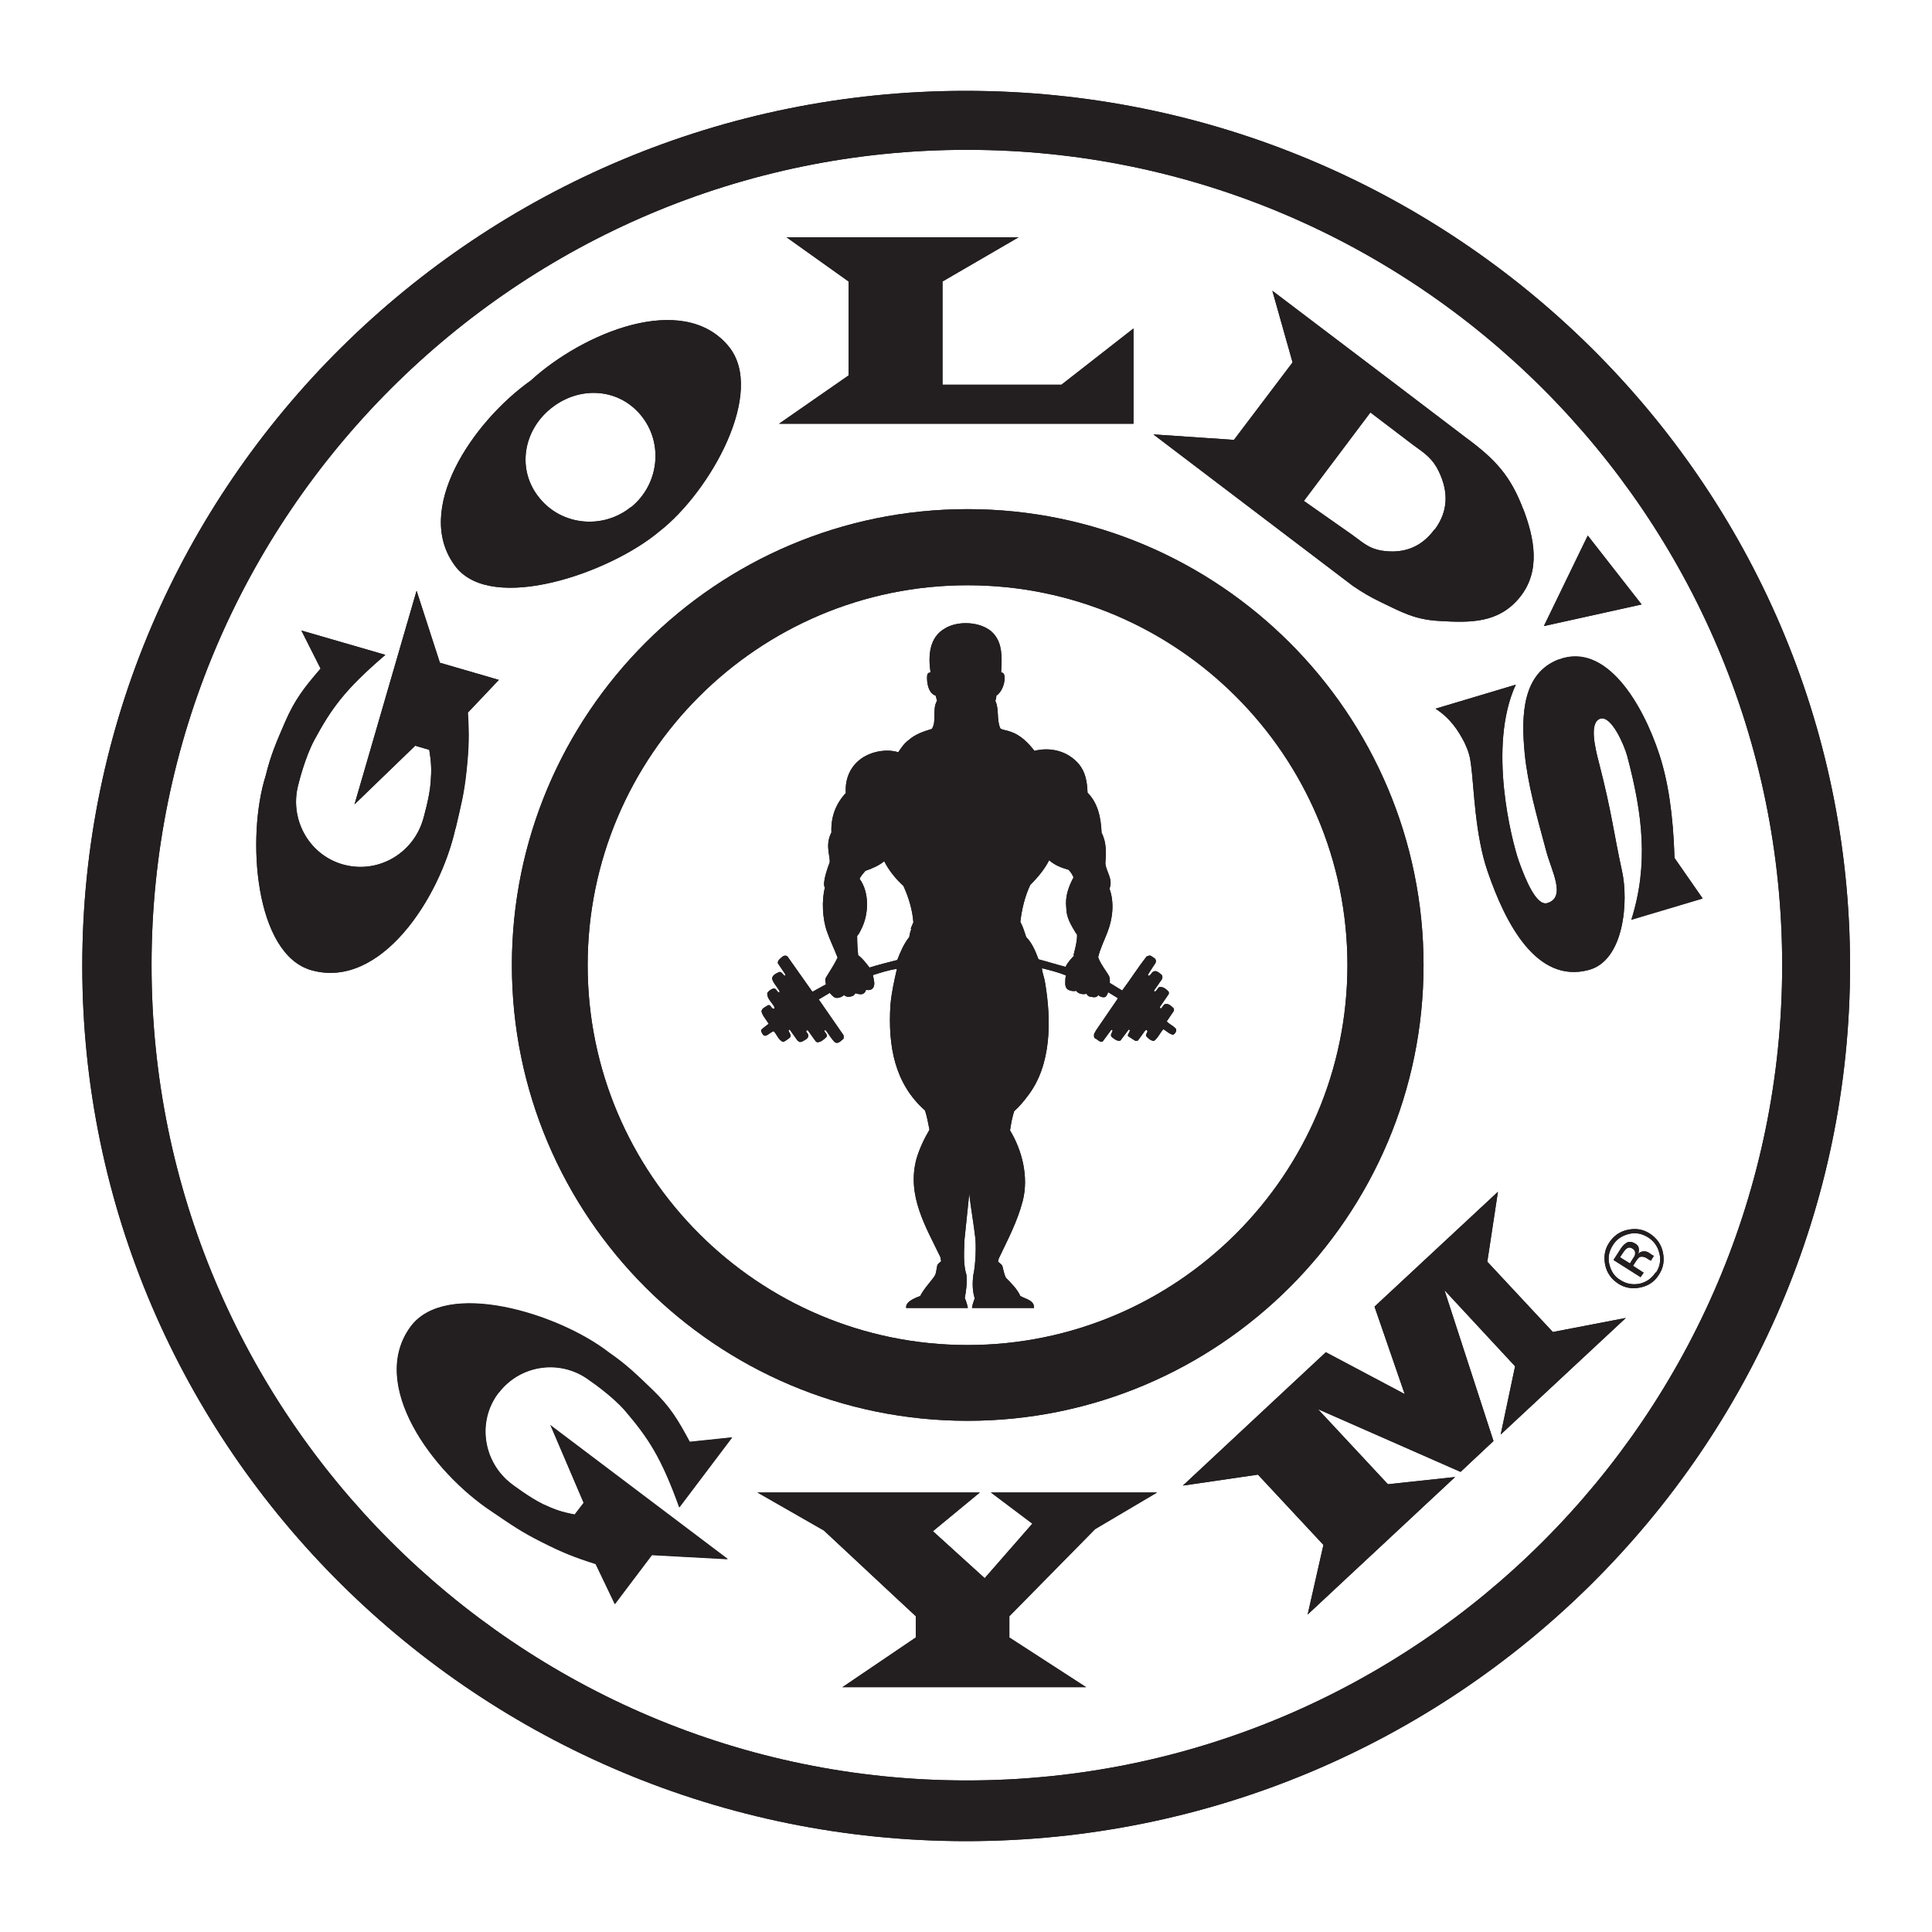 <?xml version="1.0" encoding="UTF-8"?>
<svg id="svg2" xmlns="http://www.w3.org/2000/svg" width="100px" height="100px" xmlns:svg="http://www.w3.org/2000/svg" xmlns:rdf="http://www.w3.org/1999/02/22-rdf-syntax-ns#" xmlns:dc="http://purl.org/dc/elements/1.1/" xmlns:cc="http://creativecommons.org/ns#" version="1.1" viewBox="0 0 563.5 563.5">
  <!-- Generator: Adobe Illustrator 29.0.0, SVG Export Plug-In . SVG Version: 2.1.0 Build 186)  -->
  <defs>
    <style>
      .st0 {
        fill: #231f20;
      }
    </style>
  </defs>
  <g id="g10">
    <g id="g101" data-name="g10">
      <g id="g12">
        <path class="st0" d="M132.8,241.8c-4.5,20.1-21.7,46.8-41.9,41.2-16.6-4.6-19.1-38.8-13.4-56.8,1.5-6.1,3.1-9.7,5.6-15.5,2.9-6.7,5.6-10.1,10.4-15.7l-5.6-11.1,24.5,7.1c-11.9,10.2-15.7,15.6-20.7,24.8-2.8,5.2-4.6,12.7-4.6,12.7-2.9,10.1,2.8,20.7,12.8,23.6,10,2.9,20.5-2.9,23.5-13.1,0,0,1.9-6.5,2.2-10.7.3-3.8.2-5.9-.4-9.6l-4.1-1.2-17.7,17.1,18.1-62.3,6.8,21,17.2,5-9,9.5c.4,6.6.3,10.4-.4,17-.7,6.7-1.6,10-3.2,16.9Z"/>
        <path class="st0" d="M212.5,101c-13.3-16.1-42.5-3.9-57.7,10-16.8,11.9-34.7,37.9-21.8,54.4,10.7,13.5,44.8,1.8,59.3-10.4,14.9-11.6,31.2-40.7,20.2-54ZM184,147.9c-8.2,6.6-20.2,5.4-26.7-2.7-6.6-8.1-4.8-19.5,3.4-26.1s19.7-6,26.3,2.1c6.6,8.1,5.2,20.1-2.9,26.7Z"/>
        <path class="st0" d="M145.3,406.2c-6.3,8.3-4.5,20.2,3.9,26.6,0,0,5.4,4.1,9.2,5.9,3.4,1.6,5.5,2.3,9.2,3l2.6-3.4-9.7-22.7,51.8,39.1-22.1-1.2-10.8,14.3-5.6-11.7c-6.3-2-9.8-3.4-15.7-6.4-6-3-8.8-5-14.7-9-17.2-11.4-36-36.9-23.6-53.8,10.2-13.9,43-4,57.9,7.6,5.2,3.6,7.9,6.3,12.5,10.7,5.3,5.1,7.5,8.8,11,15.3l12.4-1.3-15.4,20.4c-5.3-14.7-9-20.2-15.8-28.2-3.8-4.4-10.3-8.8-10.3-8.8-8.4-6.4-20.3-4.7-26.6,3.6Z"/>
        <polygon class="st0" points="247.5 109.5 247.5 82.1 229.4 69.2 297.1 69.2 274.9 82.1 274.9 112.2 309.6 112.2 330.6 95.8 330.6 123.6 227.2 123.6 247.5 109.5"/>
        <polygon class="st0" points="289 435.3 337.5 435.3 319.4 446 294.4 471.4 294.4 477.6 316.8 492.1 245.7 492.1 267.1 477.6 267.1 471.4 240.3 446.4 220.9 435.3 285.8 435.3 272.1 446.6 287.2 460.3 301.1 444.4 289 435.3"/>
        <path class="st0" d="M342.7,299.8c-.8-.8-1.7-1.1-2.4-1.9l2.1-3.1s0,0,0-.3c0-.2,0-.3,0-.3-.6-.6-1.3-1.4-2.3-1.4-.7,0-1,.9-1.4,1.3h-.2c-.1,0-.2-.2-.2-.4l2.6-3.8s0-.1,0-.3,0-.3,0-.3c-.7-.8-1.7-1.6-2.8-1.4-.5.3-.8,1.3-1.3,1.3-.3-.2-.2-.2-.2-.3l2.3-3.3c.2-.5.2-.9-.1-1.3-.8-.6-1.6-1.5-2.6-.8-.4.3-.6,1-1.1,1.1-.1,0-.3-.2-.3-.3l1.6-2.5c.4-.6.9-1.1.7-1.8-.2-.6-.9-.8-1.4-1.2-.4-.2-.9,0-1.3.2-2.5,3.2-4.7,6.7-7.1,9.9l-3.6-2.2s0-.3,0-.8c0-.3,0-.5-.1-.8,0-.7-2.6-3.7-3.3-5.9.6-2.6,1.8-4.9,2.7-7.3,1.5-3.8,2.1-8.6.6-12.7,1.1-2.8-.9-4.8-1.2-7.3.2-3.1.4-6.1-1.1-9-.2-4.3-1-8.6-4.1-11.7-.1-3.1-.6-6-2.5-8.3-3.2-3.8-8.2-5.1-13-3.9-1.8-2.4-4.2-4.7-7-5.6-1-.4-2-.4-2.9-.9-1.2-2.5-.3-5.6-1.5-8.1.2-.5.3-1,.3-1.5,1.5-.9,2.8-3.8,2.3-6.1-.3-.6-.5-.6-.9-.7.2-3.2.4-7-1.1-9.7-.7-1.3-1.7-2.4-3-3.1-3.4-2-8.9-2.1-12.3,0-4.6,2.6-4.9,8-4.2,12.8-.3.1-.5,0-.9.5-.3,1-.2,5.5,2.4,6.3l.4,1.5c-1.5,2.5,0,5.8-1.5,8.2-2.3.7-4.8,1.5-6.7,3.2-1.4,1-2.3,2.4-3.1,3.6-3.4-1-7.3-.3-10.1,1.4-3.8,2.3-5.5,6.3-5.2,10.5-3,3.2-4.4,7.1-4.2,11.5-2.1,4,0,7.5-.6,9,0,0-2.3,5.8-1.3,7.1-1,3.7-.7,9.2.6,12.8.9,2.6,2.1,5,3.1,7.6-.9,1.9-2.1,3.7-3.2,5.5-.1.2-.3.4-.4.9,0,.4.2,1.4.2,1.4l-3.8,2.1h-.2l-7.2-10.2-.3-.2c-.6-.2-1.1.1-1.5.5-.5.4-1.2,1-1,1.7l2.1,3.1c0,.2.2.4,0,.5-.7-.1-.8-1.2-1.7-1.1-.9.4-2.1.9-2.1,2,.4,1.4,1.6,2.4,2.2,3.7,0,.2-.3.3-.4.2-.5-.4-.7-1.2-1.4-1.1-.7.2-1.4.7-1.8,1.3-.2,1.6,1.3,2.7,2,4,.1.1.1.5,0,.6-.9.2-.9-1.3-1.8-1-.7.5-1.8.8-1.9,1.8.3,1.3,1.4,2.4,2.1,3.6-.7.6-1.5,1.1-2.2,1.8-.1.4.2.7.3,1,.9,1.8,2.3-.5,3.4-.6.9,1,1.4,2.6,2.7,3.1.7-.2,1.3-.8,1.9-1.2.8-.7-.2-1.4-.3-2.2.1-.1.3-.3.4-.1l2.2,3.1.6.4c.7.1,1.2-.4,1.8-.7.5-.3.9-.8.7-1.4,0-.5-.9-.8-.4-1.3,0,0,.2,0,.3,0l2.3,3.2.4.3c1.1,0,2-.8,2.8-1.6.3-.7-.4-1.1-.7-1.7.1-.3.4-.3.6,0,.8,1.1,1.5,2.3,2.5,3.3,1,.6,1.8-.5,2.5-1,.1-.4.1-.8,0-1.1l-7.2-10.4,3.2-1.9s1,1.2,1.6,1.4c1,.3,2.5-.5,2.5-.8.3.2.9.7,1.8.5,1.2-.2,1.2-.5,1.6-1,0,0,.9.3,1.6.3.4,0,1.2-.2,1.5-1.3,0,0,1.1.3,1.8-.3,1.1-1,.4-2.7.2-4,2.3-.7,4.6-1.5,7-1.8-.8,3.5-1.6,7-1.9,10.7-.7,11.8,1.2,22.7,10.1,30.6.6,1.8.9,3.7,1.3,5.6-1.6,2.7-2.9,5.5-3.8,8.5-2.9,10.8,2.8,19.9,7,28.7l.2,1.2s-.6.4-1,.9c-.3.4-.3,2.2-.8,3.2-1,1.6-3.2,3.8-4.3,6-2.4.9-4.3,1.9-4.1,3.5h1.6c0,0,16.4,0,16.4,0-.2-1-.5-2-.9-2.9.4-2.2.7-4.3.5-6.7-1-3.1-.7-6.8-.6-10.2l1.4-13.5c.5,4.4,1.3,8.7,1.8,13.1.3,4.1-.2,9-.6,10.5-.3,2.3-.3,4.7.4,6.9-.3.9-.7,1.8-.8,2.8h18.1c.1-2.3-2.5-2.6-4-3.5-.9-2-2.6-3.7-4.2-5.3-.6-1.1-.9-3.2-1.1-3.6-.2-.3-1.2-1.1-1.2-1.1l.2-.9c2.7-5.7,5.4-10.7,7-16.8,1.8-7.1-.2-14.8-3.7-20.6.3-2,.6-3.7,1.2-5.6,1.5-1.3,2.8-2.9,4-4.5,6.9-8.9,6.9-22,5-33.1-.2-1.4-.8-2.7-.9-4.1,2.4.6,4.8,1.2,7,2.1-.2.9-.2,1.5-.2,2.5,0,.4.2,1.4.9,1.7,1.2.6,2.3.3,2.3.3,0,0,.4.7,1.5.9,1.1.2,1.5-.1,1.5-.1,0,0,.2.7,1,.9.9.1,1.8.5,2.5-.5.2.5,1.7,1,2.2.4.5-.7.6-1.2.6-1.2l2.8,1.7v.2c0,0-6.3,9.2-6.3,9.2l-.6,1.1c0,.4-.1.9.2,1.2.8.3,1.4,1.3,2.3,1l2.5-3.4c.1-.1.3,0,.4.1,0,.7-.9,1.3-.2,2,.7.5,1.5,1.3,2.5,1l2.4-3.2h.2c.5.5-.6,1.2-.4,1.9l2,1.3c.3.2.7,0,.9,0l2.1-2.9.4-.2c.8.5-.4,1.1-.1,1.8.6.7,1.4,1.4,2.3,1.4,1.2-.9,1.7-2.3,2.7-3.4,1,.5,1.8,1.5,2.9,1.6.4-.2,1.1-1,.8-1.7ZM265.8,270.9c-.5,1.4-.6,2.4-.6,2.4-1.6,2-2.6,4.4-3.5,6.7-2.8.7-5.5,1.4-8.1,2.2-.4-.5-1.9-2.6-3.3-3.6-.2-1.8-.3-3.7-.3-5.6.2-.3.5-.6.7-1h0c0,0,.4-.8.4-.8,2.3-4.3,2.6-10.8-.4-14.9.4-.8,1.1-1.6,1.7-2.3,2-.7,3.9-1.5,5.5-2.8,1.3,2.6,3.3,5.1,5.6,7.2,1.5,3.3,2.6,6.8,2.9,10.6-.1.2-.4,1-.8,1.9ZM313.3,278.7s-2,2-2.5,3.3c-2.7-.7-5.2-1.5-7.9-2.2-.9-2.4-1.9-4.8-3.6-6.5,0,0-.3-1-.8-2.4-.4-1.1-.9-2-.9-2,.4-3.7,1.4-7.7,2.9-10.8,2.2-2.2,4.2-4.6,5.5-7.2,1.7,1.5,3.6,2.2,5.7,2.8.6.7,1.1,1.4,1.4,2.2-1.4,2.7-2.5,5.5-2.1,8.9,0,2.8,1.4,5,2.7,7.2.1.2.3.3.4.5.3,1.5-1,6.1-1,6.1Z"/>
        <path class="st0" d="M282.2,148.5c-73.3,0-132.9,59.6-132.9,133s59.6,132.9,132.9,132.9,133-59.6,133-132.9-59.6-133-133-133ZM282.2,392.3c-61.1,0-110.8-49.7-110.8-110.8s49.7-110.8,110.8-110.8,110.8,49.7,110.8,110.8-49.7,110.8-110.8,110.8Z"/>
        <path class="st0" d="M444.3,148.6c-3.7-9.8-8.1-14.6-16.8-21l-22.1-16.8-34.3-26,5.9,20.9-17.1,22.6-23.5-1.6,37,28.1,21.2,16.1c3,2,4.8,3.1,8.1,4.7,6.2,3,10,5.1,16.9,5.5,9.5.6,17.5.6,23.6-6.8,6.4-7.8,4.2-17.6,1.1-25.8ZM418.4,154.4c-3.8,5.2-9,7.2-15.4,6.2-4.1-.7-5.7-2.6-9.3-5.1l-13.4-9.4,19.4-25.8,12.5,9.5c3.5,2.5,5.7,4,7.5,7.8,2.8,5.9,2.7,11.5-1.2,16.8Z"/>
        <path class="st0" d="M281.7,26.5C139.6,26.5,24,141,24,281.7s115.6,255.3,257.8,255.3,257.8-114.5,257.8-255.3S423.9,26.5,281.7,26.5ZM282,519.3c-131.1,0-237.8-106.7-237.8-237.8S150.9,43.7,282,43.7s237.8,106.7,237.8,237.8-106.7,237.8-237.8,237.8Z"/>
        <polygon class="st0" points="452.9 388.5 474.2 384.4 437.7 418.4 441.9 398.5 421.3 376.3 435.6 420.3 426 429.3 384.4 411 404.8 432.9 424.4 430.8 381.4 470.9 386 450.6 366.9 430.1 345 433.3 386.7 394.4 409.7 406.6 400.9 381.1 436.9 347.6 433.8 368 452.9 388.5"/>
        <polygon class="st0" points="478.8 176.3 450.3 182.6 463.1 156.2 478.8 176.3"/>
        <path class="st0" d="M482.5,366.3c0,0-.2,0-.5-.2-.2-.1-.4-.2-.6-.4l-.6-.4c-.4-.2-.9-.4-1.5-.3-.6,0-1.2.3-1.6.9.3-.5.3-1,.3-1.4,0-.7-.2-1.3-1.1-1.8-1-.6-2-.7-2.8,0-.5.3-1.1,1-1.7,2l-1.8,2.8,7.9,5,.9-1.3-3.1-2,.7-1.1c.5-.8.9-1.2,1.1-1.4.7-.3,1.5-.2,2.4.4l.6.4h.3c0,.1,0,.2,0,.2,0,0,0,0,.1,0l.8-1.3h-.1ZM476.9,365.8c0,.4-.3.8-.7,1.4l-.8,1.3-2.9-1.8.8-1.2c.5-.8,1-1.3,1.4-1.5.4-.2.9-.2,1.5.2.6.4.8.9.7,1.6Z"/>
        <path class="st0" d="M485,365.2c-.5-2.3-1.8-4.1-3.8-5.4-2-1.3-4.1-1.6-6.5-1.1-2.3.5-4.1,1.8-5.4,3.8-1.3,2-1.6,4.2-1.1,6.5.5,2.3,1.8,4.1,3.8,5.4,2,1.3,4.2,1.6,6.5,1.1,2.4-.5,4.2-1.8,5.4-3.8,1.3-2,1.6-4.1,1.1-6.5ZM482.9,371.1c-1.1,1.7-2.6,2.8-4.6,3.3-2,.4-3.9.1-5.6-1-1.8-1-2.8-2.6-3.3-4.6-.5-2-.1-3.9,1-5.6,1.1-1.8,2.7-2.8,4.7-3.3,2-.5,3.8-.1,5.6,1,1.7,1.1,2.8,2.6,3.3,4.7.5,2,.1,3.9-1,5.6Z"/>
        <path class="st0" d="M454.7,192.4c13.7-5.1,24.4,12.8,29.3,27.8,2.5,7.7,4,17.2,4.4,30.1l8.2,11.8-20.8,6.2c5.1-16.2,3.3-30.8-1.2-47.8-.9-3.3-4.6-11.8-7.8-10.9-3.3,1-1.7,8.1-.4,13,3.8,14.8,4.2,20.1,6.7,31.5,1.9,8.6.7,26-9.7,28.8-15.2,4.1-24.3-13.5-29.5-28.7-3.7-10.6-4-24.8-4.8-30.7-.3-2.7-.7-4.2-1.9-6.8-1.9-3.7-4.2-7.2-8.5-10l23.4-7c-8.3,18.1-1.1,45.6.8,51.2,2.2,6.2,5.3,13.4,8.4,12.5,5.6-1.7,1.2-9.4-.3-15.1-2.9-10.8-5.4-19.5-6.3-28.6-1.1-11.3-.6-23.4,10-27.4Z"/>
        <path class="st0" d="M160.4,415.7l51.8,39.1-22.1-1.2-10.8,14.3-5.6-11.7c-6.3-2-9.8-3.4-15.7-6.4-6-3-8.8-5-14.7-9-17.2-11.4-36-36.9-23.6-53.8,10.2-13.9,43-4,57.9,7.6,5.2,3.6,7.9,6.3,12.5,10.7,5.3,5.1,7.5,8.8,11,15.3l12.4-1.3-15.4,20.4c-5.3-14.7-9-20.2-15.8-28.2-3.8-4.4-10.3-8.8-10.3-8.8-8.4-6.4-20.3-4.7-26.6,3.6-6.3,8.3-4.5,20.2,3.9,26.6,0,0,5.4,4.1,9.2,5.9,3.4,1.6,5.5,2.3,9.2,3l2.6-3.4-9.7-22.7Z"/>
        <path class="st0" d="M136.4,207.9c.4,6.6.3,10.4-.4,17-.7,6.7-1.6,10-3.2,16.9-4.5,20.1-21.7,46.8-41.9,41.2-16.6-4.6-19.1-38.8-13.4-56.8,1.5-6.1,3.1-9.7,5.6-15.5,2.9-6.7,5.6-10.1,10.4-15.7l-5.6-11.1,24.5,7.1c-11.9,10.2-15.7,15.6-20.7,24.8-2.8,5.2-4.6,12.7-4.6,12.7-2.9,10.1,2.8,20.7,12.8,23.6,10,2.9,20.5-2.9,23.5-13.1,0,0,1.9-6.5,2.2-10.7.3-3.8.2-5.9-.4-9.6l-4.1-1.2-17.7,17.1,18.1-62.3,6.8,21,17.2,5-9,9.5Z"/>
        <polygon class="st0" points="330.6 95.8 330.6 123.6 227.2 123.6 247.5 109.5 247.5 82.1 229.4 69.2 297.1 69.2 274.9 82.1 274.9 112.2 309.6 112.2 330.6 95.8"/>
        <path class="st0" d="M475.8,268.3c5.1-16.2,3.3-30.8-1.2-47.8-.9-3.3-4.6-11.8-7.8-10.9-3.3,1-1.7,8.1-.4,13,3.8,14.8,4.2,20.1,6.7,31.5,1.9,8.6.7,26-9.7,28.8-15.2,4.1-24.3-13.5-29.5-28.7-3.7-10.6-4-24.8-4.8-30.7-.3-2.7-.7-4.2-1.9-6.8-1.9-3.7-4.2-7.2-8.5-10l23.4-7c-8.3,18.1-1.1,45.6.8,51.2,2.2,6.2,5.3,13.4,8.4,12.5,5.6-1.7,1.2-9.4-.3-15.1-2.9-10.8-5.4-19.5-6.3-28.6-1.1-11.3-.6-23.4,10-27.4,13.7-5.1,24.4,12.8,29.3,27.8,2.5,7.7,4,17.2,4.4,30.1l8.2,11.8-20.8,6.2Z"/>
        <path id="path24" class="st0" d="M444.3,148.6c-3.7-9.8-8.1-14.6-16.8-21l-22.1-16.8-34.3-26,5.9,20.9-17.1,22.6-23.5-1.6,37,28.1,21.2,16.1c3,2,4.8,3.1,8.1,4.7,6.2,3,10,5.1,16.9,5.5,9.5.6,17.5.6,23.6-6.8,6.4-7.8,4.2-17.6,1.1-25.8ZM418.4,154.4c-3.8,5.2-9,7.2-15.4,6.2-4.1-.7-5.7-2.6-9.3-5.1l-13.4-9.4,19.4-25.8,12.5,9.5c3.5,2.5,5.7,4,7.5,7.8,2.8,5.9,2.7,11.5-1.2,16.8Z"/>
        <polygon class="st0" points="478.8 176.3 450.3 182.6 463.1 156.2 478.8 176.3"/>
        <polygon class="st0" points="437.7 418.4 441.9 398.5 421.3 376.3 435.6 420.3 426 429.3 384.4 411 404.8 432.9 424.4 430.8 381.4 470.9 386 450.6 366.9 430.1 345 433.3 386.7 394.4 409.7 406.6 400.9 381.1 436.9 347.6 433.8 368 452.9 388.5 474.2 384.4 437.7 418.4"/>
        <polygon class="st0" points="294.4 471.4 294.4 477.6 316.8 492.1 245.7 492.1 267.1 477.6 267.1 471.4 240.3 446.4 220.9 435.3 285.8 435.3 272.1 446.6 287.2 460.3 301.1 444.4 289 435.3 337.5 435.3 319.4 446 294.4 471.4"/>
        <path id="path32" class="st0" d="M212.5,101c-13.3-16.1-42.5-3.9-57.7,10-16.8,11.9-34.7,37.9-21.8,54.4,10.7,13.5,44.8,1.8,59.3-10.4,14.9-11.6,31.2-40.7,20.2-54ZM184,147.9c-8.2,6.6-20.2,5.4-26.7-2.7-6.6-8.1-4.8-19.5,3.4-26.1s19.7-6,26.3,2.1c6.6,8.1,5.2,20.1-2.9,26.7Z"/>
        <path id="path34" class="st0" d="M281.7,26.5C139.6,26.5,24,141,24,281.7s115.6,255.3,257.8,255.3,257.8-114.5,257.8-255.3S423.9,26.5,281.7,26.5ZM282,519.3c-131.1,0-237.8-106.7-237.8-237.8S150.9,43.7,282,43.7s237.8,106.7,237.8,237.8-106.7,237.8-237.8,237.8Z"/>
        <path id="path36" class="st0" d="M282.2,148.5c-73.3,0-132.9,59.6-132.9,133s59.6,132.9,132.9,132.9,133-59.6,133-132.9-59.6-133-133-133ZM282.2,392.3c-61.1,0-110.8-49.7-110.8-110.8s49.7-110.8,110.8-110.8,110.8,49.7,110.8,110.8-49.7,110.8-110.8,110.8Z"/>
        <path id="path38" class="st0" d="M482.5,366.3c0,0-.2,0-.5-.2-.2-.1-.4-.2-.6-.4l-.6-.4c-.4-.2-.9-.4-1.5-.3-.6,0-1.2.3-1.6.9.3-.5.3-1,.3-1.4,0-.7-.2-1.3-1.1-1.8-1-.6-2-.7-2.8,0-.5.3-1.1,1-1.7,2l-1.8,2.8,7.9,5,.9-1.3-3.1-2,.7-1.1c.5-.8.9-1.2,1.1-1.4.7-.3,1.5-.2,2.4.4l.6.4h.3c0,.1,0,.2,0,.2,0,0,0,0,.1,0l.8-1.3h-.1ZM476.9,365.8c0,.4-.3.8-.7,1.4l-.8,1.3-2.9-1.8.8-1.2c.5-.8,1-1.3,1.4-1.5.4-.2.9-.2,1.5.2.6.4.8.9.7,1.6ZM482.5,366.3c0,0-.2,0-.5-.2-.2-.1-.4-.2-.6-.4l-.6-.4c-.4-.2-.9-.4-1.5-.3-.6,0-1.2.3-1.6.9.3-.5.3-1,.3-1.4,0-.7-.2-1.3-1.1-1.8-1-.6-2-.7-2.8,0-.5.3-1.1,1-1.7,2l-1.8,2.8,7.9,5,.9-1.3-3.1-2,.7-1.1c.5-.8.9-1.2,1.1-1.4.7-.3,1.5-.2,2.4.4l.6.4h.3c0,.1,0,.2,0,.2,0,0,0,0,.1,0l.8-1.3h-.1ZM476.9,365.8c0,.4-.3.8-.7,1.4l-.8,1.3-2.9-1.8.8-1.2c.5-.8,1-1.3,1.4-1.5.4-.2.9-.2,1.5.2.6.4.8.9.7,1.6ZM482.5,366.3c0,0-.2,0-.5-.2-.2-.1-.4-.2-.6-.4l-.6-.4c-.4-.2-.9-.4-1.5-.3-.6,0-1.2.3-1.6.9.3-.5.3-1,.3-1.4,0-.7-.2-1.3-1.1-1.8-1-.6-2-.7-2.8,0-.5.3-1.1,1-1.7,2l-1.8,2.8,7.9,5,.9-1.3-3.1-2,.7-1.1c.5-.8.9-1.2,1.1-1.4.7-.3,1.5-.2,2.4.4l.6.4h.3c0,.1,0,.2,0,.2,0,0,0,0,.1,0l.8-1.3h-.1ZM476.9,365.8c0,.4-.3.8-.7,1.4l-.8,1.3-2.9-1.8.8-1.2c.5-.8,1-1.3,1.4-1.5.4-.2.9-.2,1.5.2.6.4.8.9.7,1.6ZM482.5,366.3c0,0-.2,0-.5-.2-.2-.1-.4-.2-.6-.4l-.6-.4c-.4-.2-.9-.4-1.5-.3-.6,0-1.2.3-1.6.9.3-.5.3-1,.3-1.4,0-.7-.2-1.3-1.1-1.8-1-.6-2-.7-2.8,0-.5.3-1.1,1-1.7,2l-1.8,2.8,7.9,5,.9-1.3-3.1-2,.7-1.1c.5-.8.9-1.2,1.1-1.4.7-.3,1.5-.2,2.4.4l.6.4h.3c0,.1,0,.2,0,.2,0,0,0,0,.1,0l.8-1.3h-.1ZM476.9,365.8c0,.4-.3.8-.7,1.4l-.8,1.3-2.9-1.8.8-1.2c.5-.8,1-1.3,1.4-1.5.4-.2.9-.2,1.5.2.6.4.8.9.7,1.6ZM482.5,366.3c0,0-.2,0-.5-.2-.2-.1-.4-.2-.6-.4l-.6-.4c-.4-.2-.9-.4-1.5-.3-.6,0-1.2.3-1.6.9.3-.5.3-1,.3-1.4,0-.7-.2-1.3-1.1-1.8-1-.6-2-.7-2.8,0-.5.3-1.1,1-1.7,2l-1.8,2.8,7.9,5,.9-1.3-3.1-2,.7-1.1c.5-.8.9-1.2,1.1-1.4.7-.3,1.5-.2,2.4.4l.6.4h.3c0,.1,0,.2,0,.2,0,0,0,0,.1,0l.8-1.3h-.1ZM476.9,365.8c0,.4-.3.8-.7,1.4l-.8,1.3-2.9-1.8.8-1.2c.5-.8,1-1.3,1.4-1.5.4-.2.9-.2,1.5.2.6.4.8.9.7,1.6ZM482.5,366.3c0,0-.2,0-.5-.2-.2-.1-.4-.2-.6-.4l-.6-.4c-.4-.2-.9-.4-1.5-.3-.6,0-1.2.3-1.6.9.3-.5.3-1,.3-1.4,0-.7-.2-1.3-1.1-1.8-1-.6-2-.7-2.8,0-.5.3-1.1,1-1.7,2l-1.8,2.8,7.9,5,.9-1.3-3.1-2,.7-1.1c.5-.8.9-1.2,1.1-1.4.7-.3,1.5-.2,2.4.4l.6.4h.3c0,.1,0,.2,0,.2,0,0,0,0,.1,0l.8-1.3h-.1ZM476.9,365.8c0,.4-.3.8-.7,1.4l-.8,1.3-2.9-1.8.8-1.2c.5-.8,1-1.3,1.4-1.5.4-.2.9-.2,1.5.2.6.4.8.9.7,1.6ZM482.5,366.3c0,0-.2,0-.5-.2-.2-.1-.4-.2-.6-.4l-.6-.4c-.4-.2-.9-.4-1.5-.3-.6,0-1.2.3-1.6.9.3-.5.3-1,.3-1.4,0-.7-.2-1.3-1.1-1.8-1-.6-2-.7-2.8,0-.5.3-1.1,1-1.7,2l-1.8,2.8,7.9,5,.9-1.3-3.1-2,.7-1.1c.5-.8.9-1.2,1.1-1.4.7-.3,1.5-.2,2.4.4l.6.4h.3c0,.1,0,.2,0,.2,0,0,0,0,.1,0l.8-1.3h-.1ZM476.9,365.8c0,.4-.3.8-.7,1.4l-.8,1.3-2.9-1.8.8-1.2c.5-.8,1-1.3,1.4-1.5.4-.2.9-.2,1.5.2.6.4.8.9.7,1.6ZM482.5,366.3c0,0-.2,0-.5-.2-.2-.1-.4-.2-.6-.4l-.6-.4c-.4-.2-.9-.4-1.5-.3-.6,0-1.2.3-1.6.9.3-.5.3-1,.3-1.4,0-.7-.2-1.3-1.1-1.8-1-.6-2-.7-2.8,0-.5.3-1.1,1-1.7,2l-1.8,2.8,7.9,5,.9-1.3-3.1-2,.7-1.1c.5-.8.9-1.2,1.1-1.4.7-.3,1.5-.2,2.4.4l.6.4h.3c0,.1,0,.2,0,.2,0,0,0,0,.1,0l.8-1.3h-.1ZM476.9,365.8c0,.4-.3.8-.7,1.4l-.8,1.3-2.9-1.8.8-1.2c.5-.8,1-1.3,1.4-1.5.4-.2.9-.2,1.5.2.6.4.8.9.7,1.6ZM485,365.2c-.5-2.3-1.8-4.1-3.8-5.4-2-1.3-4.1-1.6-6.5-1.1-2.3.5-4.1,1.8-5.4,3.8-1.3,2-1.6,4.2-1.1,6.5.5,2.3,1.8,4.1,3.8,5.4,2,1.3,4.2,1.6,6.5,1.1,2.4-.5,4.2-1.8,5.4-3.8,1.3-2,1.6-4.1,1.1-6.5ZM482.9,371.1c-1.1,1.7-2.6,2.8-4.6,3.3-2,.4-3.9.1-5.6-1-1.8-1-2.8-2.6-3.3-4.6-.5-2-.1-3.9,1-5.6,1.1-1.8,2.7-2.8,4.7-3.3,2-.5,3.8-.1,5.6,1,1.7,1.1,2.8,2.6,3.3,4.7.5,2,.1,3.9-1,5.6ZM482,366.1c-.2-.1-.4-.2-.6-.4l-.6-.4c-.4-.2-.9-.4-1.5-.3-.6,0-1.2.3-1.6.9.3-.5.3-1,.3-1.4,0-.7-.2-1.3-1.1-1.8-1-.6-2-.7-2.8,0-.5.3-1.1,1-1.7,2l-1.8,2.8,7.9,5,.9-1.3-3.1-2,.7-1.1c.5-.8.9-1.2,1.1-1.4.7-.3,1.5-.2,2.4.4l.6.4h.3c0,.1,0,.2,0,.2,0,0,0,0,.1,0l.8-1.3h-.1c0,0-.2,0-.5-.2ZM476.9,365.8c0,.4-.3.8-.7,1.4l-.8,1.3-2.9-1.8.8-1.2c.5-.8,1-1.3,1.4-1.5.4-.2.9-.2,1.5.2.6.4.8.9.7,1.6ZM482.5,366.3c0,0-.2,0-.5-.2-.2-.1-.4-.2-.6-.4l-.6-.4c-.4-.2-.9-.4-1.5-.3-.6,0-1.2.3-1.6.9.3-.5.3-1,.3-1.4,0-.7-.2-1.3-1.1-1.8-1-.6-2-.7-2.8,0-.5.3-1.1,1-1.7,2l-1.8,2.8,7.9,5,.9-1.3-3.1-2,.7-1.1c.5-.8.9-1.2,1.1-1.4.7-.3,1.5-.2,2.4.4l.6.4h.3c0,.1,0,.2,0,.2,0,0,0,0,.1,0l.8-1.3h-.1ZM476.9,365.8c0,.4-.3.8-.7,1.4l-.8,1.3-2.9-1.8.8-1.2c.5-.8,1-1.3,1.4-1.5.4-.2.9-.2,1.5.2.6.4.8.9.7,1.6ZM482.5,366.3c0,0-.2,0-.5-.2-.2-.1-.4-.2-.6-.4l-.6-.4c-.4-.2-.9-.4-1.5-.3-.6,0-1.2.3-1.6.9.3-.5.3-1,.3-1.4,0-.7-.2-1.3-1.1-1.8-1-.6-2-.7-2.8,0-.5.3-1.1,1-1.7,2l-1.8,2.8,7.9,5,.9-1.3-3.1-2,.7-1.1c.5-.8.9-1.2,1.1-1.4.7-.3,1.5-.2,2.4.4l.6.4h.3c0,.1,0,.2,0,.2,0,0,0,0,.1,0l.8-1.3h-.1ZM476.9,365.8c0,.4-.3.8-.7,1.4l-.8,1.3-2.9-1.8.8-1.2c.5-.8,1-1.3,1.4-1.5.4-.2.9-.2,1.5.2.6.4.8.9.7,1.6ZM482.5,366.3c0,0-.2,0-.5-.2-.2-.1-.4-.2-.6-.4l-.6-.4c-.4-.2-.9-.4-1.5-.3-.6,0-1.2.3-1.6.9.3-.5.3-1,.3-1.4,0-.7-.2-1.3-1.1-1.8-1-.6-2-.7-2.8,0-.5.3-1.1,1-1.7,2l-1.8,2.8,7.9,5,.9-1.3-3.1-2,.7-1.1c.5-.8.9-1.2,1.1-1.4.7-.3,1.5-.2,2.4.4l.6.4h.3c0,.1,0,.2,0,.2,0,0,0,0,.1,0l.8-1.3h-.1ZM476.9,365.8c0,.4-.3.8-.7,1.4l-.8,1.3-2.9-1.8.8-1.2c.5-.8,1-1.3,1.4-1.5.4-.2.9-.2,1.5.2.6.4.8.9.7,1.6ZM482.5,366.3c0,0-.2,0-.5-.2-.2-.1-.4-.2-.6-.4l-.6-.4c-.4-.2-.9-.4-1.5-.3-.6,0-1.2.3-1.6.9.3-.5.3-1,.3-1.4,0-.7-.2-1.3-1.1-1.8-1-.6-2-.7-2.8,0-.5.3-1.1,1-1.7,2l-1.8,2.8,7.9,5,.9-1.3-3.1-2,.7-1.1c.5-.8.9-1.2,1.1-1.4.7-.3,1.5-.2,2.4.4l.6.4h.3c0,.1,0,.2,0,.2,0,0,0,0,.1,0l.8-1.3h-.1ZM476.9,365.8c0,.4-.3.8-.7,1.4l-.8,1.3-2.9-1.8.8-1.2c.5-.8,1-1.3,1.4-1.5.4-.2.9-.2,1.5.2.6.4.8.9.7,1.6ZM482.5,366.3c0,0-.2,0-.5-.2-.2-.1-.4-.2-.6-.4l-.6-.4c-.4-.2-.9-.4-1.5-.3-.6,0-1.2.3-1.6.9.3-.5.3-1,.3-1.4,0-.7-.2-1.3-1.1-1.8-1-.6-2-.7-2.8,0-.5.3-1.1,1-1.7,2l-1.8,2.8,7.9,5,.9-1.3-3.1-2,.7-1.1c.5-.8.9-1.2,1.1-1.4.7-.3,1.5-.2,2.4.4l.6.4h.3c0,.1,0,.2,0,.2,0,0,0,0,.1,0l.8-1.3h-.1ZM476.9,365.8c0,.4-.3.8-.7,1.4l-.8,1.3-2.9-1.8.8-1.2c.5-.8,1-1.3,1.4-1.5.4-.2.9-.2,1.5.2.6.4.8.9.7,1.6ZM482.5,366.3c0,0-.2,0-.5-.2-.2-.1-.4-.2-.6-.4l-.6-.4c-.4-.2-.9-.4-1.5-.3-.6,0-1.2.3-1.6.9.3-.5.3-1,.3-1.4,0-.7-.2-1.3-1.1-1.8-1-.6-2-.7-2.8,0-.5.3-1.1,1-1.7,2l-1.8,2.8,7.9,5,.9-1.3-3.1-2,.7-1.1c.5-.8.9-1.2,1.1-1.4.7-.3,1.5-.2,2.4.4l.6.4h.3c0,.1,0,.2,0,.2,0,0,0,0,.1,0l.8-1.3h-.1ZM476.9,365.8c0,.4-.3.8-.7,1.4l-.8,1.3-2.9-1.8.8-1.2c.5-.8,1-1.3,1.4-1.5.4-.2.9-.2,1.5.2.6.4.8.9.7,1.6ZM482.5,366.3c0,0-.2,0-.5-.2-.2-.1-.4-.2-.6-.4l-.6-.4c-.4-.2-.9-.4-1.5-.3-.6,0-1.2.3-1.6.9.3-.5.3-1,.3-1.4,0-.7-.2-1.3-1.1-1.8-1-.6-2-.7-2.8,0-.5.3-1.1,1-1.7,2l-1.8,2.8,7.9,5,.9-1.3-3.1-2,.7-1.1c.5-.8.9-1.2,1.1-1.4.7-.3,1.5-.2,2.4.4l.6.4h.3c0,.1,0,.2,0,.2,0,0,0,0,.1,0l.8-1.3h-.1ZM476.9,365.8c0,.4-.3.8-.7,1.4l-.8,1.3-2.9-1.8.8-1.2c.5-.8,1-1.3,1.4-1.5.4-.2.9-.2,1.5.2.6.4.8.9.7,1.6ZM482.5,366.3c0,0-.2,0-.5-.2-.2-.1-.4-.2-.6-.4l-.6-.4c-.4-.2-.9-.4-1.5-.3-.6,0-1.2.3-1.6.9.3-.5.3-1,.3-1.4,0-.7-.2-1.3-1.1-1.8-1-.6-2-.7-2.8,0-.5.3-1.1,1-1.7,2l-1.8,2.8,7.9,5,.9-1.3-3.1-2,.7-1.1c.5-.8.9-1.2,1.1-1.4.7-.3,1.5-.2,2.4.4l.6.4h.3c0,.1,0,.2,0,.2,0,0,0,0,.1,0l.8-1.3h-.1ZM476.9,365.8c0,.4-.3.8-.7,1.4l-.8,1.3-2.9-1.8.8-1.2c.5-.8,1-1.3,1.4-1.5.4-.2.9-.2,1.5.2.6.4.8.9.7,1.6ZM482.5,366.3c0,0-.2,0-.5-.2-.2-.1-.4-.2-.6-.4l-.6-.4c-.4-.2-.9-.4-1.5-.3-.6,0-1.2.3-1.6.9.3-.5.3-1,.3-1.4,0-.7-.2-1.3-1.1-1.8-1-.6-2-.7-2.8,0-.5.3-1.1,1-1.7,2l-1.8,2.8,7.9,5,.9-1.3-3.1-2,.7-1.1c.5-.8.9-1.2,1.1-1.4.7-.3,1.5-.2,2.4.4l.6.4h.3c0,.1,0,.2,0,.2,0,0,0,0,.1,0l.8-1.3h-.1ZM476.9,365.8c0,.4-.3.8-.7,1.4l-.8,1.3-2.9-1.8.8-1.2c.5-.8,1-1.3,1.4-1.5.4-.2.9-.2,1.5.2.6.4.8.9.7,1.6ZM482.5,366.3c0,0-.2,0-.5-.2-.2-.1-.4-.2-.6-.4l-.6-.4c-.4-.2-.9-.4-1.5-.3-.6,0-1.2.3-1.6.9.3-.5.3-1,.3-1.4,0-.7-.2-1.3-1.1-1.8-1-.6-2-.7-2.8,0-.5.3-1.1,1-1.7,2l-1.8,2.8,7.9,5,.9-1.3-3.1-2,.7-1.1c.5-.8.9-1.2,1.1-1.4.7-.3,1.5-.2,2.4.4l.6.4h.3c0,.1,0,.2,0,.2,0,0,0,0,.1,0l.8-1.3h-.1ZM476.9,365.8c0,.4-.3.8-.7,1.4l-.8,1.3-2.9-1.8.8-1.2c.5-.8,1-1.3,1.4-1.5.4-.2.9-.2,1.5.2.6.4.8.9.7,1.6Z"/>
        <path id="path40" class="st0" d="M342.7,299.8c-.8-.8-1.7-1.1-2.4-1.9l2.1-3.1s0,0,0-.3c0-.2,0-.3,0-.3-.6-.6-1.3-1.4-2.3-1.4-.7,0-1,.9-1.4,1.3h-.2c-.1,0-.2-.2-.2-.4l2.6-3.8s0-.1,0-.3,0-.3,0-.3c-.7-.8-1.7-1.6-2.8-1.4-.5.3-.8,1.3-1.3,1.3-.3-.2-.2-.2-.2-.3l2.3-3.3c.2-.5.2-.9-.1-1.3-.8-.6-1.6-1.5-2.6-.8-.4.3-.6,1-1.1,1.1-.1,0-.3-.2-.3-.3l1.6-2.5c.4-.6.9-1.1.7-1.8-.2-.6-.9-.8-1.4-1.2-.4-.2-.9,0-1.3.2-2.5,3.2-4.7,6.7-7.1,9.9l-3.6-2.2s0-.3,0-.8c0-.3,0-.5-.1-.8,0-.7-2.6-3.7-3.3-5.9.6-2.6,1.8-4.9,2.7-7.3,1.5-3.8,2.1-8.6.6-12.7,1.1-2.8-.9-4.8-1.2-7.3.2-3.1.4-6.1-1.1-9-.2-4.3-1-8.6-4.1-11.7-.1-3.1-.6-6-2.5-8.3-3.2-3.8-8.2-5.1-13-3.9-1.8-2.4-4.2-4.7-7-5.6-1-.4-2-.4-2.9-.9-1.2-2.5-.3-5.6-1.5-8.1.2-.5.3-1,.3-1.5,1.5-.9,2.8-3.8,2.3-6.1-.3-.6-.5-.6-.9-.7.2-3.2.4-7-1.1-9.7-.7-1.3-1.7-2.4-3-3.1-3.4-2-8.9-2.1-12.3,0-4.6,2.6-4.9,8-4.2,12.8-.3.1-.5,0-.9.5-.3,1-.2,5.5,2.4,6.3l.4,1.5c-1.5,2.5,0,5.8-1.5,8.2-2.3.7-4.8,1.5-6.7,3.2-1.4,1-2.3,2.4-3.1,3.6-3.4-1-7.3-.3-10.1,1.4-3.8,2.3-5.5,6.3-5.2,10.5-3,3.2-4.4,7.1-4.2,11.5-2.1,4,0,7.5-.6,9,0,0-2.3,5.8-1.3,7.1-1,3.7-.7,9.2.6,12.8.9,2.6,2.1,5,3.1,7.6-.9,1.9-2.1,3.7-3.2,5.5-.1.2-.3.4-.4.9,0,.4.2,1.4.2,1.4l-3.8,2.1h-.2l-7.2-10.2-.3-.2c-.6-.2-1.1.1-1.5.5-.5.4-1.2,1-1,1.7l2.1,3.1c0,.2.2.4,0,.5-.7-.1-.8-1.2-1.7-1.1-.9.4-2.1.9-2.1,2,.4,1.4,1.6,2.4,2.2,3.7,0,.2-.3.3-.4.2-.5-.4-.7-1.2-1.4-1.1-.7.2-1.4.7-1.8,1.3-.2,1.6,1.3,2.7,2,4,.1.1.1.5,0,.6-.9.2-.9-1.3-1.8-1-.7.5-1.8.8-1.9,1.8.3,1.3,1.4,2.4,2.1,3.6-.7.6-1.5,1.1-2.2,1.8-.1.4.2.7.3,1,.9,1.8,2.3-.5,3.4-.6.9,1,1.4,2.6,2.7,3.1.7-.2,1.3-.8,1.9-1.2.8-.7-.2-1.4-.3-2.2.1-.1.3-.3.4-.1l2.2,3.1.6.4c.7.1,1.2-.4,1.8-.7.5-.3.9-.8.7-1.4,0-.5-.9-.8-.4-1.3,0,0,.2,0,.3,0l2.3,3.2.4.3c1.1,0,2-.8,2.8-1.6.3-.7-.4-1.1-.7-1.7.1-.3.4-.3.6,0,.8,1.1,1.5,2.3,2.5,3.3,1,.6,1.8-.5,2.5-1,.1-.4.1-.8,0-1.1l-7.2-10.4,3.2-1.9s1,1.2,1.6,1.4c1,.3,2.5-.5,2.5-.8.3.2.9.7,1.8.5,1.2-.2,1.2-.5,1.6-1,0,0,.9.3,1.6.3.4,0,1.2-.2,1.5-1.3,0,0,1.1.3,1.8-.3,1.1-1,.4-2.7.2-4,2.3-.7,4.6-1.5,7-1.8-.8,3.5-1.6,7-1.9,10.7-.7,11.8,1.2,22.7,10.1,30.6.6,1.8.9,3.7,1.3,5.6-1.6,2.7-2.9,5.5-3.8,8.5-2.9,10.8,2.8,19.9,7,28.7l.2,1.2s-.6.4-1,.9c-.3.4-.3,2.2-.8,3.2-1,1.6-3.2,3.8-4.3,6-2.4.9-4.3,1.9-4.1,3.5h1.6c0,0,16.4,0,16.4,0-.2-1-.5-2-.9-2.9.4-2.2.7-4.3.5-6.7-1-3.1-.7-6.8-.6-10.2l1.4-13.5c.5,4.4,1.3,8.7,1.8,13.1.3,4.1-.2,9-.6,10.5-.3,2.3-.3,4.7.4,6.9-.3.9-.7,1.8-.8,2.8h18.1c.1-2.3-2.5-2.6-4-3.5-.9-2-2.6-3.7-4.2-5.3-.6-1.1-.9-3.2-1.1-3.6-.2-.3-1.2-1.1-1.2-1.1l.2-.9c2.7-5.7,5.4-10.7,7-16.8,1.8-7.1-.2-14.8-3.7-20.6.3-2,.6-3.7,1.2-5.6,1.5-1.3,2.8-2.9,4-4.5,6.9-8.9,6.9-22,5-33.1-.2-1.4-.8-2.7-.9-4.1,2.4.6,4.8,1.2,7,2.1-.2.9-.2,1.5-.2,2.5,0,.4.2,1.4.9,1.7,1.2.6,2.3.3,2.3.3,0,0,.4.7,1.5.9,1.1.2,1.5-.1,1.5-.1,0,0,.2.7,1,.9.9.1,1.8.5,2.5-.5.2.5,1.7,1,2.2.4.5-.7.6-1.2.6-1.2l2.8,1.7v.2c0,0-6.3,9.2-6.3,9.2l-.6,1.1c0,.4-.1.9.2,1.2.8.3,1.4,1.3,2.3,1l2.5-3.4c.1-.1.3,0,.4.1,0,.7-.9,1.3-.2,2,.7.5,1.5,1.3,2.5,1l2.4-3.2h.2c.5.5-.6,1.2-.4,1.9l2,1.3c.3.2.7,0,.9,0l2.1-2.9.4-.2c.8.5-.4,1.1-.1,1.8.6.7,1.4,1.4,2.3,1.4,1.2-.9,1.7-2.3,2.7-3.4,1,.5,1.8,1.5,2.9,1.6.4-.2,1.1-1,.8-1.7ZM265.8,270.9c-.5,1.4-.6,2.4-.6,2.4-1.6,2-2.6,4.4-3.5,6.7-2.8.7-5.5,1.4-8.1,2.2-.4-.5-1.9-2.6-3.3-3.6-.2-1.8-.3-3.7-.3-5.6.2-.3.5-.6.7-1h0c0,0,.4-.8.4-.8,2.3-4.3,2.6-10.8-.4-14.9.4-.8,1.1-1.6,1.7-2.3,2-.7,3.9-1.5,5.5-2.8,1.3,2.6,3.3,5.1,5.6,7.2,1.5,3.3,2.6,6.8,2.9,10.6-.1.2-.4,1-.8,1.9ZM313.3,278.7s-2,2-2.5,3.3c-2.7-.7-5.2-1.5-7.9-2.2-.9-2.4-1.9-4.8-3.6-6.5,0,0-.3-1-.8-2.4-.4-1.1-.9-2-.9-2,.4-3.7,1.4-7.7,2.9-10.8,2.2-2.2,4.2-4.6,5.5-7.2,1.7,1.5,3.6,2.2,5.7,2.8.6.7,1.1,1.4,1.4,2.2-1.4,2.7-2.5,5.5-2.1,8.9,0,2.8,1.4,5,2.7,7.2.1.2.3.3.4.5.3,1.5-1,6.1-1,6.1Z"/>
      </g>
    </g>
  </g>
</svg>